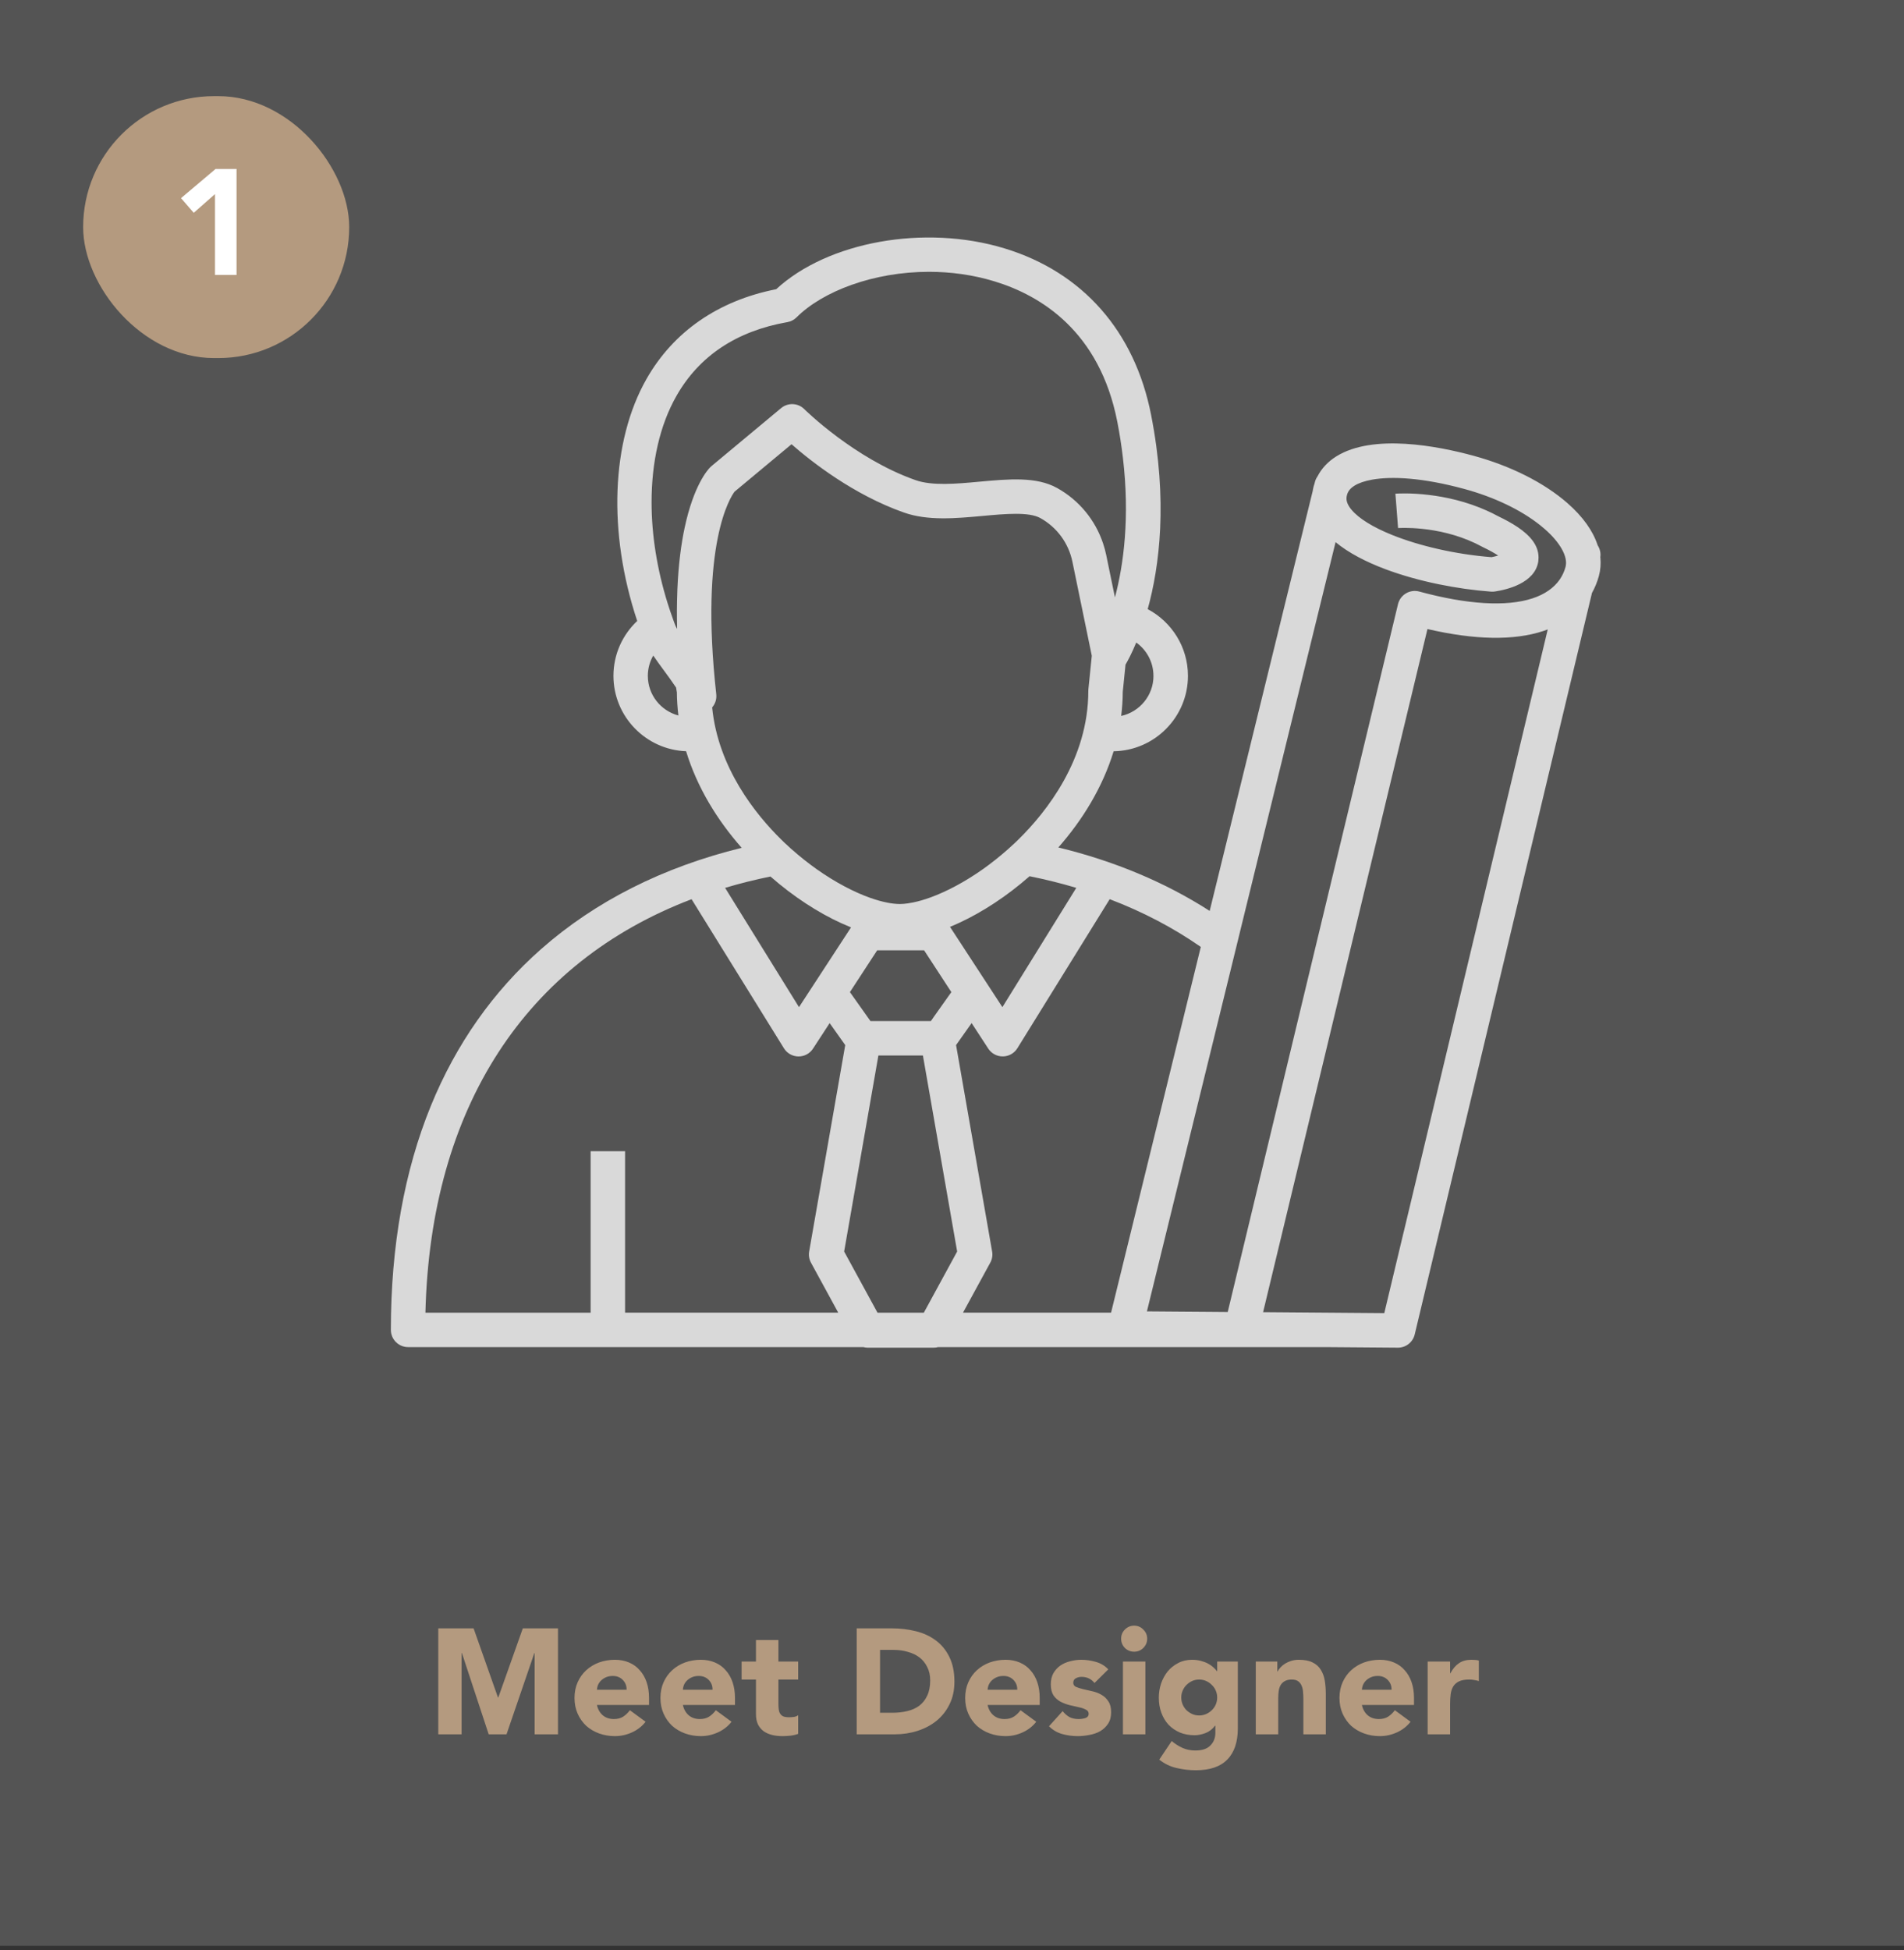 <svg width="458" height="469" viewBox="0 0 458 469" fill="none" xmlns="http://www.w3.org/2000/svg">
<rect x="0" y="0" width="458" height="469" fill="#333333" stroke="none"/>
<rect opacity="0.2" width="458" height="468" fill="#D9D9D9"/>
<path d="M384.938 134.076C385.11 133.027 384.862 131.999 384.316 131.157C383.204 127.714 380.76 124.257 377.045 121.008C371.432 116.095 363.394 112.045 354.404 109.602C345.911 107.291 330.334 104.241 321.461 109.754C319.431 111.016 317.898 112.666 316.904 114.604C316.614 115.018 316.4 115.481 316.282 115.978L316.22 116.233C316.061 116.709 315.923 117.192 315.827 117.696C315.806 117.813 315.799 117.93 315.778 118.041L290.983 219.083C280.308 212.218 268.079 207.098 254.58 203.821C260.408 197.204 265.227 189.365 267.879 180.685C277.76 180.533 285.756 172.454 285.756 162.545C285.756 155.597 281.827 149.553 276.075 146.503C278.906 136.256 280.957 120.511 276.897 99.804C272.954 79.691 260.435 65.463 241.647 59.743C222.424 53.885 199.113 58.115 186.712 69.555C172.757 72.315 161.985 79.767 155.509 91.152C146.981 106.145 146.208 128.128 153.278 149.346C149.764 152.658 147.561 157.35 147.561 162.545C147.561 172.322 155.343 180.313 165.037 180.678C167.696 189.4 172.55 197.273 178.412 203.91C159.576 208.526 143.225 216.73 130.126 228.295C118.609 238.458 109.695 251.14 103.639 265.975C97.259 281.611 94.02 299.737 94.02 319.85C94.02 322.134 95.878 323.99 98.163 323.99H207.668C208.007 324.08 208.352 324.128 208.711 324.128H224.627C224.986 324.128 225.331 324.08 225.669 323.99H318.727L336.237 324.128H336.272C338.185 324.128 339.856 322.817 340.304 320.947L382.942 142.611C383.646 141.342 384.206 139.989 384.599 138.547C385 137.084 385.11 135.594 384.965 134.083L384.938 134.076ZM150.358 315.71V276.87H142.072V315.71H102.334C103.549 266.217 126.598 231.4 166.356 216.268L188.576 252.127C189.322 253.335 190.634 254.073 192.049 254.087C192.063 254.087 192.084 254.087 192.098 254.087C193.499 254.087 194.804 253.383 195.564 252.21L199.569 246.069L203.318 251.354L194.639 300.999C194.48 301.924 194.639 302.869 195.081 303.69L201.633 315.703H150.351L150.358 315.71ZM171.307 170.142C172.032 169.3 172.426 168.176 172.294 166.982C172.294 166.982 172.294 166.975 172.294 166.968C168.269 130.73 175.754 119.496 176.693 118.255L190.399 106.842C195.094 110.961 205.238 118.972 217.439 123.271C223.184 125.299 229.902 124.678 236.393 124.085C241.847 123.581 247.482 123.071 250.244 124.596C254.235 126.804 257.052 130.64 257.97 135.125L262.624 157.715L261.81 165.774L261.789 166.188C261.789 182.652 251.673 195.313 245.038 201.847C244.741 202.137 244.451 202.42 244.174 202.682C243.159 203.641 242.137 204.545 241.109 205.415C240.059 206.305 239.003 207.146 237.939 207.94C237.477 208.285 237.014 208.63 236.551 208.961C232.084 212.128 227.686 214.426 223.874 215.82C222.383 216.365 220.995 216.765 219.717 217.034C219.255 217.131 218.806 217.207 218.378 217.269C217.694 217.365 217.038 217.427 216.451 217.427C215.989 217.427 215.485 217.386 214.96 217.331C214.504 217.282 214.028 217.207 213.53 217.11C212.253 216.862 210.851 216.482 209.346 215.951C205.479 214.578 200.977 212.252 196.406 209.016C195.937 208.685 195.467 208.34 194.998 207.988C193.948 207.202 192.899 206.367 191.849 205.484C190.8 204.6 189.75 203.676 188.721 202.696C188.459 202.448 188.189 202.185 187.92 201.916C181.823 195.927 172.743 184.729 171.307 170.142ZM155.833 162.552C155.833 160.772 156.31 159.109 157.138 157.667C157.932 158.84 158.823 160.054 159.741 161.303C160.577 162.442 161.716 163.994 162.628 165.36L162.821 166.54C162.835 168.41 162.966 170.259 163.187 172.081C158.961 170.963 155.833 167.12 155.833 162.552ZM191.607 76.331C197.898 70.045 210.126 65.373 223.46 65.373C228.645 65.373 233.99 66.077 239.224 67.671C250.34 71.059 264.489 79.656 268.756 101.405C269.343 104.399 269.778 107.263 270.102 110.03C271.822 124.499 270.268 135.815 268.224 143.577C268.217 143.612 268.203 143.653 268.197 143.688L266.091 133.462C265.897 132.537 265.656 131.633 265.359 130.75C263.48 125.072 259.545 120.283 254.262 117.358C249.27 114.591 242.648 115.205 235.64 115.846C230.033 116.364 224.233 116.895 220.201 115.467C205.479 110.278 193.596 98.528 193.479 98.41C191.966 96.892 189.543 96.782 187.893 98.155L171.121 112.12C171.024 112.203 170.934 112.286 170.844 112.376C170.195 113.024 166.867 116.764 164.706 126.838C163.864 130.764 163.201 135.649 162.945 141.687C162.904 142.639 162.876 143.626 162.855 144.633C162.828 145.985 162.821 147.386 162.835 148.842C162.842 149.635 162.855 150.443 162.876 151.264C162.662 150.891 162.496 150.56 162.393 150.291C162.241 149.884 162.089 149.477 161.944 149.07C161.468 147.759 161.019 146.448 160.611 145.137C158.029 136.898 156.738 128.611 156.731 120.842C156.724 111.154 158.712 102.26 162.704 95.243C168.186 85.597 177.169 79.622 189.398 77.476C190.233 77.331 191.007 76.931 191.614 76.324L191.607 76.331ZM277.463 162.552C277.463 167.272 274.135 171.225 269.695 172.191C269.93 170.294 270.068 168.369 270.075 166.409L270.738 159.847C271.228 159.019 272.201 157.239 273.32 154.534C275.82 156.328 277.456 159.247 277.456 162.545L277.463 162.552ZM211.079 315.71L203.056 300.999L211.293 253.859H222.003L230.24 300.999L222.224 315.71H211.079ZM228.507 222.92C229.267 222.609 230.033 222.278 230.807 221.919C236.344 219.346 242.2 215.544 247.661 210.741C251.528 211.521 255.271 212.452 258.896 213.536L241.122 242.226L238.795 238.658L228.521 222.92H228.507ZM224.406 244.889L223.915 245.579H209.388L208.897 244.889L204.444 238.61L211.003 228.557H222.286L228.846 238.61L224.392 244.889H224.406ZM202.407 222.05C203.18 222.402 203.953 222.733 204.713 223.044L194.521 238.658L192.194 242.226L174.421 213.536C177.943 212.487 181.582 211.576 185.331 210.81C190.862 215.668 196.807 219.497 202.407 222.057V222.05ZM238.209 303.683C238.657 302.862 238.816 301.91 238.65 300.992L229.978 251.347L233.72 246.062L237.725 252.203C238.492 253.376 239.797 254.08 241.198 254.08C241.212 254.08 241.233 254.08 241.247 254.08C242.662 254.066 243.974 253.321 244.72 252.12L266.933 216.261C274.929 219.304 282.248 223.147 288.849 227.743L267.264 315.703H231.649L238.202 303.69L238.209 303.683ZM298.247 224.217L321.268 130.392C324.368 132.965 328.58 135.146 333.317 136.919C341.216 139.872 350.565 141.694 358.671 142.294C358.975 142.315 359.286 142.308 359.59 142.259C362.462 141.832 369.236 140.258 370.03 135.028C370.044 134.939 370.044 134.856 370.051 134.766C370.244 133.02 369.712 131.475 368.725 130.116C366.902 127.604 363.56 125.693 360.439 124.188C359.528 123.692 358.609 123.243 357.691 122.829C352.685 120.573 347.713 119.517 343.764 119.041C339.151 118.482 335.927 118.717 335.657 118.738L335.851 121.187L335.982 122.871L336.189 125.575L336.3 127.004C336.348 127.004 338.696 126.831 342.155 127.197C345.649 127.569 350.289 128.48 354.867 130.654C355.433 130.923 355.992 131.206 356.552 131.509C356.614 131.544 356.683 131.578 356.752 131.613C358.43 132.42 359.583 133.089 360.377 133.614C359.866 133.766 359.314 133.904 358.789 134.007C350.082 133.317 341.416 131.295 334.884 128.667C330.354 126.845 326.847 124.727 325.065 122.553C325.003 122.477 324.934 122.401 324.879 122.325C323.809 120.918 323.822 119.973 323.954 119.303C324.023 118.945 324.147 118.531 324.43 118.096C324.706 117.668 325.141 117.226 325.832 116.799C326.819 116.185 328.255 115.681 330.113 115.35C334.753 114.529 342.093 114.846 352.236 117.599C359.438 119.559 365.846 122.629 370.472 126.314C370.859 126.617 371.231 126.928 371.59 127.245C373.427 128.853 374.808 130.488 375.671 132.02C376.583 133.634 376.914 135.139 376.576 136.381C376.272 137.485 375.802 138.499 375.16 139.417C373.752 141.431 371.542 142.956 368.628 143.915C362.359 145.972 352.94 145.406 341.402 142.273C340.325 141.977 339.165 142.135 338.205 142.708C337.239 143.281 336.548 144.212 336.286 145.302L314.929 234.056L313.7 239.162L312.478 244.254L311.145 249.795L295.326 315.544L291.224 315.51L282.938 315.448L275.889 315.393L282.938 286.654L285.335 276.884L296.03 233.29L297.163 228.66L298.247 224.238V224.217ZM337.667 296.225L334.774 308.341L332.985 315.814L318.754 315.703L303.833 315.586L317.29 259.662L318.789 253.445L320.142 247.815L343.37 151.291C354.777 153.934 364.133 154.1 371.224 151.768C371.59 151.65 371.95 151.519 372.302 151.381L337.674 296.225H337.667Z" fill="#D9D9D9"/>
<path d="M105.424 391.633H113.92L119.788 408.265H119.86L125.764 391.633H134.224V417.121H128.608V397.573H128.536L121.84 417.121H117.556L111.112 397.573H111.04V417.121H105.424V391.633ZM155.296 414.097C154.432 415.201 153.34 416.053 152.02 416.653C150.7 417.253 149.332 417.553 147.916 417.553C146.572 417.553 145.3 417.337 144.1 416.905C142.924 416.473 141.892 415.861 141.004 415.069C140.14 414.253 139.456 413.281 138.952 412.153C138.448 411.025 138.196 409.765 138.196 408.373C138.196 406.981 138.448 405.721 138.952 404.593C139.456 403.465 140.14 402.505 141.004 401.713C141.892 400.897 142.924 400.273 144.1 399.841C145.3 399.409 146.572 399.193 147.916 399.193C149.164 399.193 150.292 399.409 151.3 399.841C152.332 400.273 153.196 400.897 153.892 401.713C154.612 402.505 155.164 403.465 155.548 404.593C155.932 405.721 156.124 406.981 156.124 408.373V410.065H143.596C143.812 411.097 144.28 411.925 145 412.549C145.72 413.149 146.608 413.449 147.664 413.449C148.552 413.449 149.296 413.257 149.896 412.873C150.52 412.465 151.06 411.949 151.516 411.325L155.296 414.097ZM150.724 406.393C150.748 405.481 150.448 404.701 149.824 404.053C149.2 403.405 148.396 403.081 147.412 403.081C146.812 403.081 146.284 403.177 145.828 403.369C145.372 403.561 144.976 403.813 144.64 404.125C144.328 404.413 144.076 404.761 143.884 405.169C143.716 405.553 143.62 405.961 143.596 406.393H150.724ZM175.968 414.097C175.104 415.201 174.012 416.053 172.692 416.653C171.372 417.253 170.004 417.553 168.588 417.553C167.244 417.553 165.972 417.337 164.772 416.905C163.596 416.473 162.564 415.861 161.676 415.069C160.812 414.253 160.128 413.281 159.624 412.153C159.12 411.025 158.868 409.765 158.868 408.373C158.868 406.981 159.12 405.721 159.624 404.593C160.128 403.465 160.812 402.505 161.676 401.713C162.564 400.897 163.596 400.273 164.772 399.841C165.972 399.409 167.244 399.193 168.588 399.193C169.836 399.193 170.964 399.409 171.972 399.841C173.004 400.273 173.868 400.897 174.564 401.713C175.284 402.505 175.836 403.465 176.22 404.593C176.604 405.721 176.796 406.981 176.796 408.373V410.065H164.268C164.484 411.097 164.952 411.925 165.672 412.549C166.392 413.149 167.28 413.449 168.336 413.449C169.224 413.449 169.968 413.257 170.568 412.873C171.192 412.465 171.732 411.949 172.188 411.325L175.968 414.097ZM171.396 406.393C171.42 405.481 171.12 404.701 170.496 404.053C169.872 403.405 169.068 403.081 168.084 403.081C167.484 403.081 166.956 403.177 166.5 403.369C166.044 403.561 165.648 403.813 165.312 404.125C165 404.413 164.748 404.761 164.556 405.169C164.388 405.553 164.292 405.961 164.268 406.393H171.396ZM191.996 403.945H187.244V409.777C187.244 410.257 187.268 410.701 187.316 411.109C187.364 411.493 187.472 411.829 187.64 412.117C187.808 412.405 188.06 412.633 188.396 412.801C188.756 412.945 189.224 413.017 189.8 413.017C190.088 413.017 190.46 412.993 190.916 412.945C191.396 412.873 191.756 412.729 191.996 412.513V417.013C191.396 417.229 190.772 417.373 190.124 417.445C189.476 417.517 188.84 417.553 188.216 417.553C187.304 417.553 186.464 417.457 185.696 417.265C184.928 417.073 184.256 416.773 183.68 416.365C183.104 415.933 182.648 415.381 182.312 414.709C182 414.037 181.844 413.221 181.844 412.261V403.945H178.388V399.625H181.844V394.441H187.244V399.625H191.996V403.945ZM206.076 391.633H214.5C216.54 391.633 218.472 391.861 220.296 392.317C222.144 392.773 223.752 393.517 225.12 394.549C226.488 395.557 227.568 396.877 228.36 398.509C229.176 400.141 229.584 402.121 229.584 404.449C229.584 406.513 229.188 408.337 228.396 409.921C227.628 411.481 226.584 412.801 225.264 413.881C223.944 414.937 222.42 415.741 220.692 416.293C218.964 416.845 217.152 417.121 215.256 417.121H206.076V391.633ZM211.692 411.937H214.608C215.904 411.937 217.104 411.805 218.208 411.541C219.336 411.277 220.308 410.845 221.124 410.245C221.94 409.621 222.576 408.817 223.032 407.833C223.512 406.825 223.752 405.601 223.752 404.161C223.752 402.913 223.512 401.833 223.032 400.921C222.576 399.985 221.952 399.217 221.16 398.617C220.368 398.017 219.432 397.573 218.352 397.285C217.296 396.973 216.18 396.817 215.004 396.817H211.692V411.937ZM249.269 414.097C248.405 415.201 247.313 416.053 245.993 416.653C244.673 417.253 243.305 417.553 241.889 417.553C240.545 417.553 239.273 417.337 238.073 416.905C236.897 416.473 235.865 415.861 234.977 415.069C234.113 414.253 233.429 413.281 232.925 412.153C232.421 411.025 232.169 409.765 232.169 408.373C232.169 406.981 232.421 405.721 232.925 404.593C233.429 403.465 234.113 402.505 234.977 401.713C235.865 400.897 236.897 400.273 238.073 399.841C239.273 399.409 240.545 399.193 241.889 399.193C243.137 399.193 244.265 399.409 245.273 399.841C246.305 400.273 247.169 400.897 247.865 401.713C248.585 402.505 249.137 403.465 249.521 404.593C249.905 405.721 250.097 406.981 250.097 408.373V410.065H237.569C237.785 411.097 238.253 411.925 238.973 412.549C239.693 413.149 240.581 413.449 241.637 413.449C242.525 413.449 243.269 413.257 243.869 412.873C244.493 412.465 245.033 411.949 245.489 411.325L249.269 414.097ZM244.697 406.393C244.721 405.481 244.421 404.701 243.797 404.053C243.173 403.405 242.369 403.081 241.385 403.081C240.785 403.081 240.257 403.177 239.801 403.369C239.345 403.561 238.949 403.813 238.613 404.125C238.301 404.413 238.049 404.761 237.857 405.169C237.689 405.553 237.593 405.961 237.569 406.393H244.697ZM263.281 404.773C262.489 403.789 261.445 403.297 260.149 403.297C259.693 403.297 259.249 403.405 258.817 403.621C258.385 403.837 258.169 404.209 258.169 404.737C258.169 405.169 258.385 405.493 258.817 405.709C259.273 405.901 259.837 406.081 260.509 406.249C261.205 406.393 261.937 406.561 262.705 406.753C263.497 406.921 264.229 407.197 264.901 407.581C265.597 407.965 266.161 408.493 266.593 409.165C267.049 409.813 267.277 410.689 267.277 411.793C267.277 412.921 267.025 413.857 266.521 414.601C266.041 415.321 265.417 415.909 264.649 416.365C263.881 416.797 263.017 417.097 262.057 417.265C261.097 417.457 260.149 417.553 259.213 417.553C257.989 417.553 256.753 417.385 255.505 417.049C254.257 416.689 253.201 416.065 252.337 415.177L255.613 411.541C256.117 412.165 256.669 412.645 257.269 412.981C257.893 413.293 258.613 413.449 259.429 413.449C260.053 413.449 260.617 413.365 261.121 413.197C261.625 413.005 261.877 412.669 261.877 412.189C261.877 411.733 261.649 411.397 261.193 411.181C260.761 410.941 260.197 410.749 259.501 410.605C258.829 410.437 258.097 410.269 257.305 410.101C256.537 409.909 255.805 409.633 255.109 409.273C254.437 408.913 253.873 408.409 253.417 407.761C252.985 407.089 252.769 406.201 252.769 405.097C252.769 404.065 252.973 403.177 253.381 402.433C253.813 401.689 254.365 401.077 255.037 400.597C255.733 400.117 256.525 399.769 257.413 399.553C258.301 399.313 259.201 399.193 260.113 399.193C261.265 399.193 262.429 399.361 263.605 399.697C264.781 400.033 265.777 400.633 266.593 401.497L263.281 404.773ZM270.117 399.625H275.517V417.121H270.117V399.625ZM269.685 394.117C269.685 393.253 269.985 392.521 270.585 391.921C271.209 391.297 271.953 390.985 272.817 390.985C273.681 390.985 274.413 391.297 275.013 391.921C275.637 392.521 275.949 393.253 275.949 394.117C275.949 394.981 275.637 395.725 275.013 396.349C274.413 396.949 273.681 397.249 272.817 397.249C271.953 397.249 271.209 396.949 270.585 396.349C269.985 395.725 269.685 394.981 269.685 394.117ZM297.756 415.645C297.756 418.957 296.916 421.465 295.236 423.169C293.58 424.897 291.048 425.761 287.64 425.761C286.08 425.761 284.544 425.581 283.032 425.221C281.52 424.885 280.128 424.213 278.856 423.205L281.844 418.741C282.684 419.437 283.56 419.989 284.472 420.397C285.408 420.805 286.428 421.009 287.532 421.009C289.188 421.009 290.4 420.601 291.168 419.785C291.96 418.993 292.356 417.973 292.356 416.725V415.033H292.284C291.66 415.873 290.88 416.473 289.944 416.833C289.032 417.169 288.168 417.337 287.352 417.337C286.056 417.337 284.88 417.121 283.824 416.689C282.768 416.233 281.856 415.609 281.088 414.817C280.344 414.001 279.768 413.041 279.36 411.937C278.952 410.833 278.748 409.621 278.748 408.301C278.748 407.149 278.928 406.021 279.288 404.917C279.672 403.813 280.2 402.841 280.872 402.001C281.568 401.161 282.408 400.489 283.392 399.985C284.376 399.457 285.492 399.193 286.74 399.193C287.508 399.193 288.204 399.277 288.828 399.445C289.476 399.613 290.052 399.829 290.556 400.093C291.06 400.357 291.492 400.657 291.852 400.993C292.212 401.305 292.5 401.617 292.716 401.929H292.788V399.625H297.756V415.645ZM284.148 408.265C284.148 408.841 284.256 409.393 284.472 409.921C284.688 410.425 284.988 410.881 285.372 411.289C285.78 411.673 286.236 411.985 286.74 412.225C287.268 412.465 287.844 412.585 288.468 412.585C289.068 412.585 289.632 412.465 290.16 412.225C290.688 411.985 291.144 411.673 291.528 411.289C291.936 410.881 292.248 410.425 292.464 409.921C292.68 409.393 292.788 408.841 292.788 408.265C292.788 407.689 292.68 407.149 292.464 406.645C292.248 406.117 291.936 405.661 291.528 405.277C291.144 404.869 290.688 404.545 290.16 404.305C289.632 404.065 289.068 403.945 288.468 403.945C287.844 403.945 287.268 404.065 286.74 404.305C286.236 404.545 285.78 404.869 285.372 405.277C284.988 405.661 284.688 406.117 284.472 406.645C284.256 407.149 284.148 407.689 284.148 408.265ZM302.072 399.625H307.256V402.001H307.328C307.496 401.665 307.736 401.329 308.048 400.993C308.36 400.657 308.732 400.357 309.164 400.093C309.596 399.829 310.088 399.613 310.64 399.445C311.192 399.277 311.792 399.193 312.44 399.193C313.808 399.193 314.912 399.409 315.752 399.841C316.592 400.249 317.24 400.825 317.696 401.569C318.176 402.313 318.5 403.189 318.668 404.197C318.836 405.205 318.92 406.297 318.92 407.473V417.121H313.52V408.553C313.52 408.049 313.496 407.533 313.448 407.005C313.424 406.453 313.316 405.949 313.124 405.493C312.956 405.037 312.68 404.665 312.296 404.377C311.936 404.089 311.408 403.945 310.712 403.945C310.016 403.945 309.452 404.077 309.02 404.341C308.588 404.581 308.252 404.917 308.012 405.349C307.796 405.757 307.652 406.225 307.58 406.753C307.508 407.281 307.472 407.833 307.472 408.409V417.121H302.072V399.625ZM339.304 414.097C338.44 415.201 337.348 416.053 336.028 416.653C334.708 417.253 333.34 417.553 331.924 417.553C330.58 417.553 329.308 417.337 328.108 416.905C326.932 416.473 325.9 415.861 325.012 415.069C324.148 414.253 323.464 413.281 322.96 412.153C322.456 411.025 322.204 409.765 322.204 408.373C322.204 406.981 322.456 405.721 322.96 404.593C323.464 403.465 324.148 402.505 325.012 401.713C325.9 400.897 326.932 400.273 328.108 399.841C329.308 399.409 330.58 399.193 331.924 399.193C333.172 399.193 334.3 399.409 335.308 399.841C336.34 400.273 337.204 400.897 337.9 401.713C338.62 402.505 339.172 403.465 339.556 404.593C339.94 405.721 340.132 406.981 340.132 408.373V410.065H327.604C327.82 411.097 328.288 411.925 329.008 412.549C329.728 413.149 330.616 413.449 331.672 413.449C332.56 413.449 333.304 413.257 333.904 412.873C334.528 412.465 335.068 411.949 335.524 411.325L339.304 414.097ZM334.732 406.393C334.756 405.481 334.456 404.701 333.832 404.053C333.208 403.405 332.404 403.081 331.42 403.081C330.82 403.081 330.292 403.177 329.836 403.369C329.38 403.561 328.984 403.813 328.648 404.125C328.336 404.413 328.084 404.761 327.892 405.169C327.724 405.553 327.628 405.961 327.604 406.393H334.732ZM343.416 399.625H348.816V402.433H348.888C349.464 401.353 350.148 400.549 350.94 400.021C351.732 399.469 352.728 399.193 353.928 399.193C354.24 399.193 354.552 399.205 354.864 399.229C355.176 399.253 355.464 399.301 355.728 399.373V404.305C355.344 404.185 354.96 404.101 354.576 404.053C354.216 403.981 353.832 403.945 353.424 403.945C352.392 403.945 351.576 404.089 350.976 404.377C350.376 404.665 349.908 405.073 349.572 405.601C349.26 406.105 349.056 406.717 348.96 407.437C348.864 408.157 348.816 408.949 348.816 409.813V417.121H343.416V399.625Z" fill="#B49A7F"/>
<rect x="20" y="23.121" width="64" height="63" rx="31.5" fill="#B49A7F"/>
<path d="M51.716 46.681L46.604 51.181L43.544 47.653L51.86 40.633H56.9V66.121H51.716V46.681Z" fill="white"/>
</svg>
